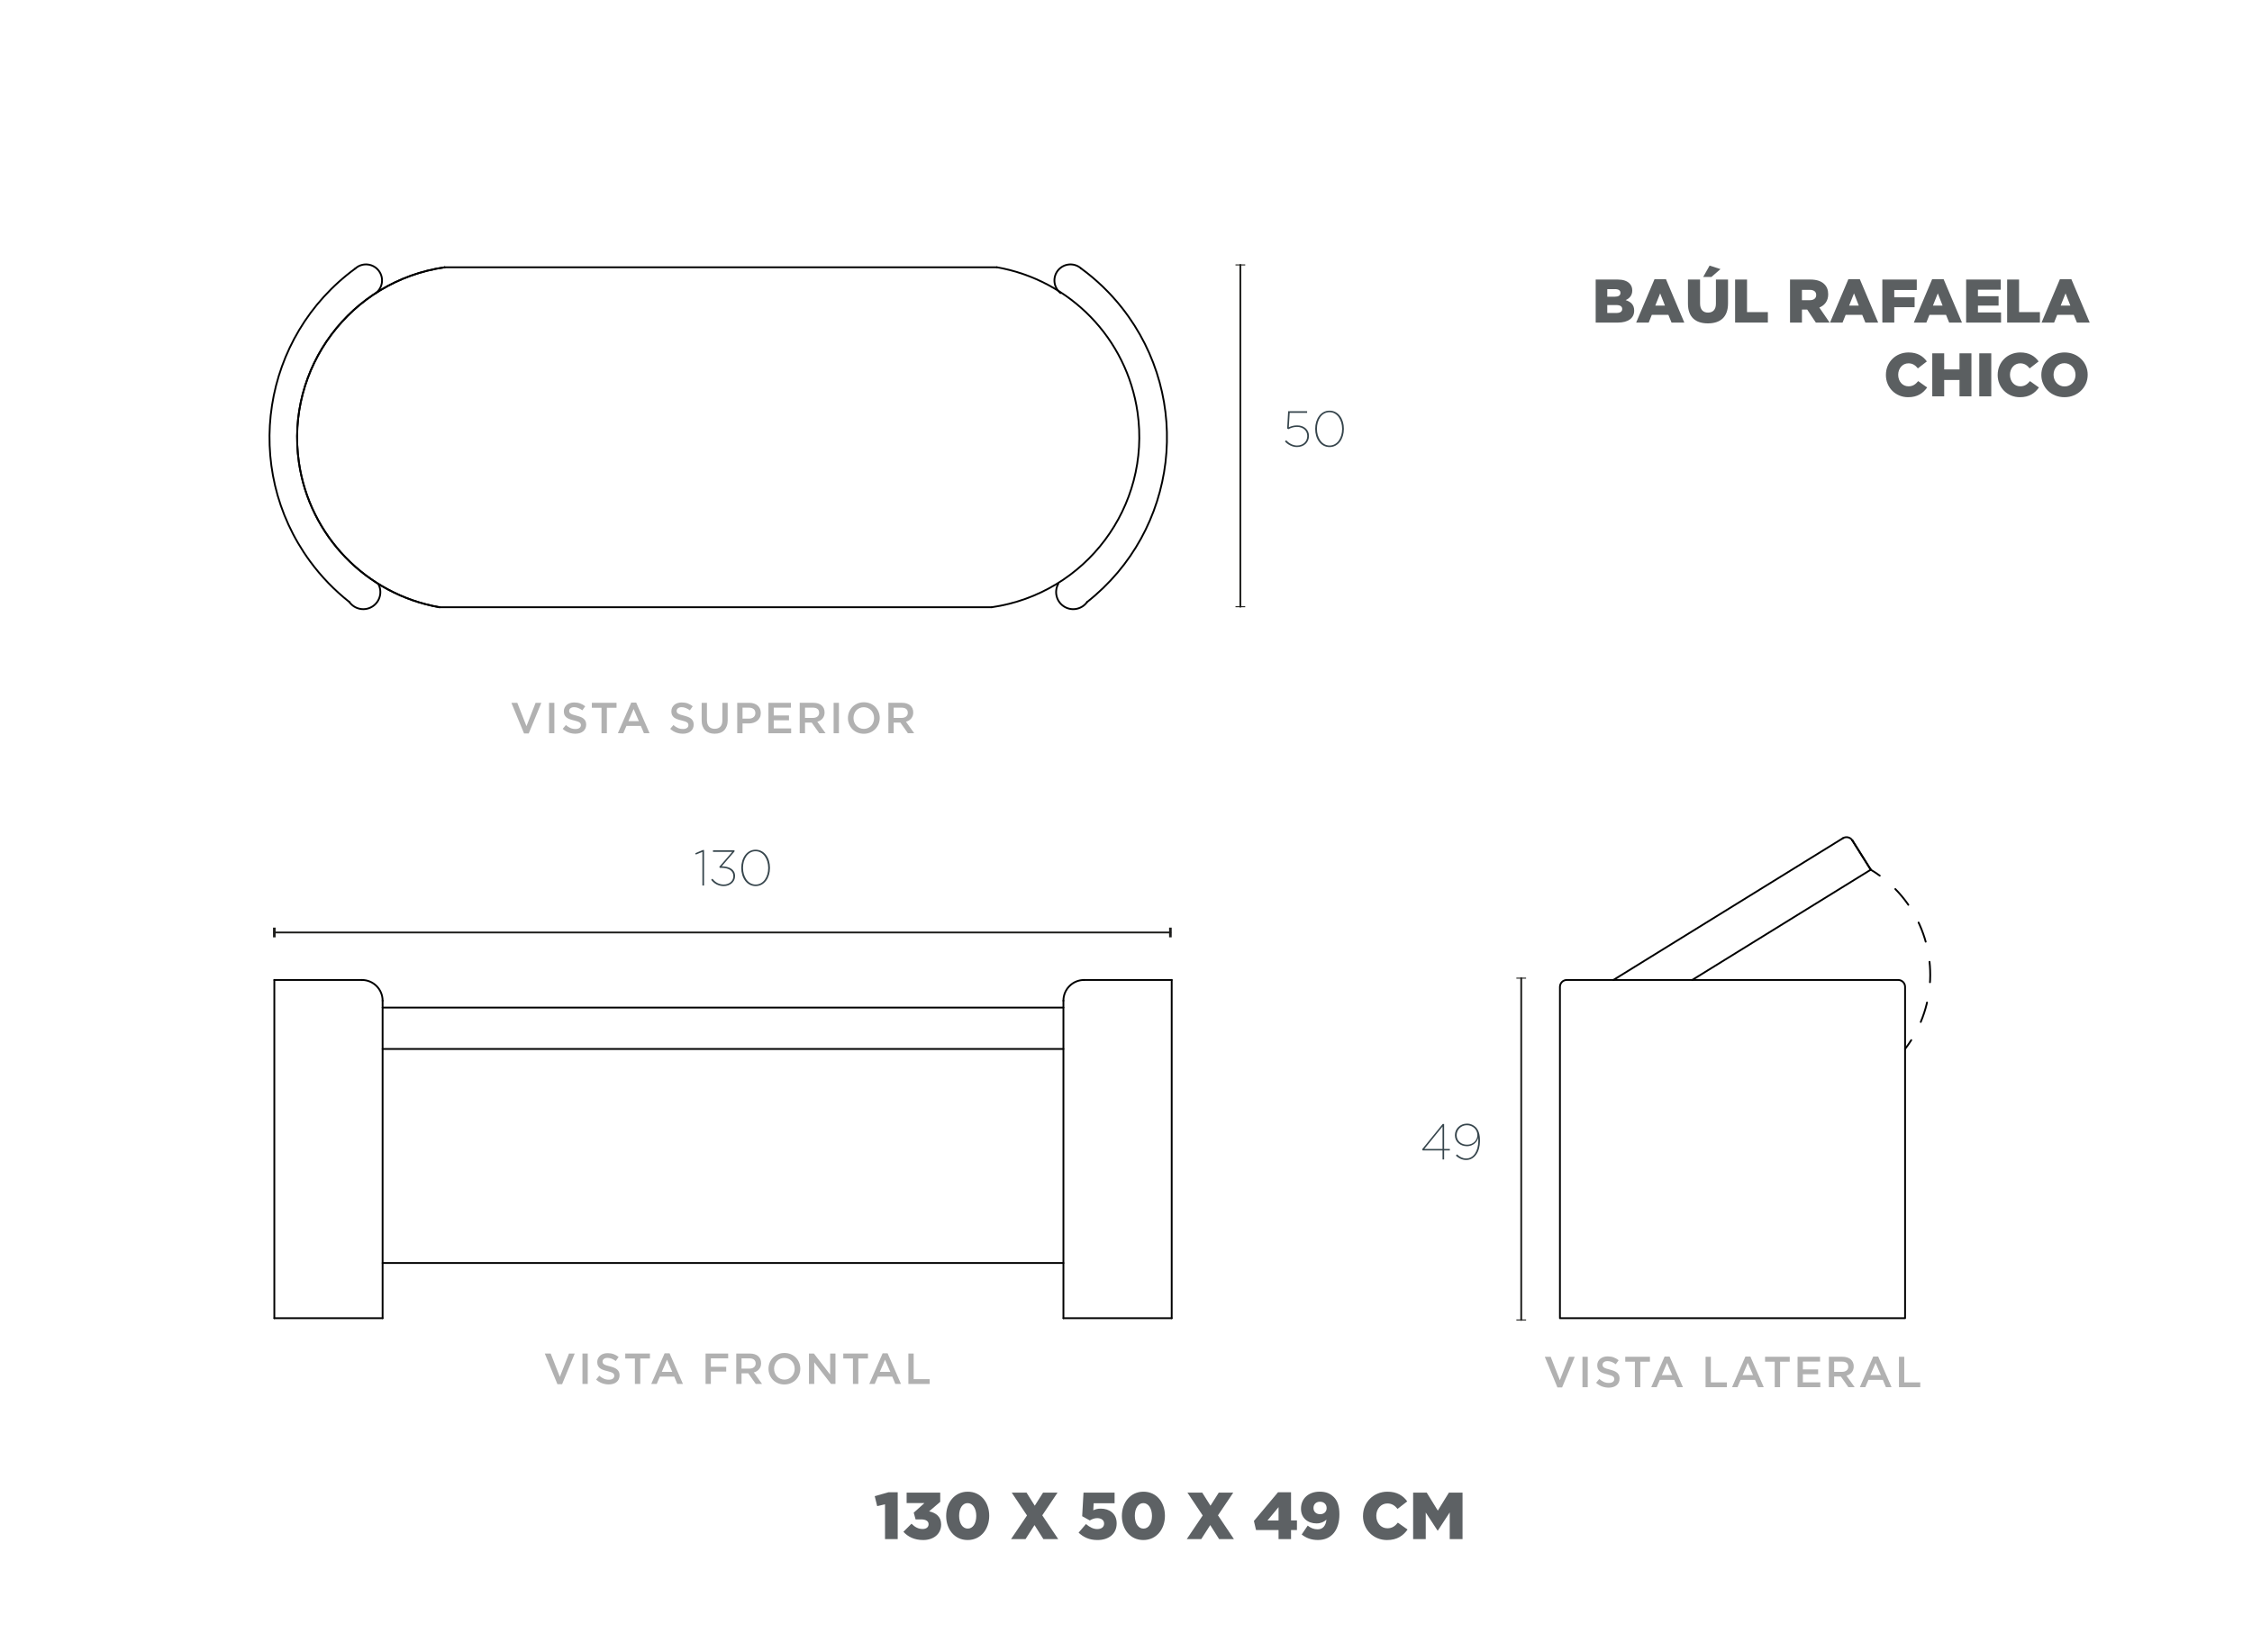 <?xml version="1.0" encoding="UTF-8"?>
<svg id="bien" xmlns="http://www.w3.org/2000/svg" viewBox="0 0 1249.99 917.01">
  <defs>
    <style>
      .cls-1 {
        stroke-dasharray: 11.37 11.37;
      }

      .cls-1, .cls-2, .cls-3 {
        fill: none;
        stroke-linecap: round;
        stroke-linejoin: round;
      }

      .cls-1, .cls-3 {
        stroke: #000;
      }

      .cls-4 {
        fill: #b1b1b1;
      }

      .cls-2 {
        stroke: #1d1d1b;
      }

      .cls-5 {
        fill: #36454c;
      }

      .cls-6 {
        isolation: isolate;
      }

      .cls-7 {
        fill: #1d1d1b;
      }

      .cls-8 {
        fill: #5d6164;
      }

      .cls-9 {
        fill: #5b5f61;
      }
    </style>
  </defs>
  <g>
    <path class="cls-9" d="M885.69,155.17h12.25c3,0,5.12.75,6.52,2.15.96.96,1.54,2.22,1.54,3.86v.07c0,2.76-1.57,4.4-3.68,5.32,2.9.96,4.74,2.59,4.74,5.83v.07c0,4.09-3.34,6.59-9.04,6.59h-12.32v-23.88ZM896.3,164.69c2.01,0,3.14-.68,3.14-2.08v-.07c0-1.3-1.02-2.05-3-2.05h-4.3v4.2h4.16ZM897.25,173.73c2.01,0,3.17-.79,3.17-2.18v-.07c0-1.3-1.02-2.15-3.24-2.15h-5.05v4.4h5.12Z"/>
    <path class="cls-9" d="M918.34,155h6.38l10.17,24.05h-7.1l-1.74-4.27h-9.21l-1.71,4.27h-6.96l10.17-24.05ZM924.14,169.63l-2.66-6.79-2.7,6.79h5.36Z"/>
    <path class="cls-9" d="M936.91,168.58v-13.41h6.72v13.27c0,3.45,1.74,5.08,4.4,5.08s4.4-1.57,4.4-4.91v-13.44h6.72v13.24c0,7.71-4.4,11.09-11.19,11.09s-11.05-3.45-11.05-10.92ZM948.92,147.42l6.04,1.95-5.02,4.37h-4.57l3.55-6.31Z"/>
    <path class="cls-9" d="M963.08,155.17h6.62v18.08h11.57v5.8h-18.19v-23.88Z"/>
    <path class="cls-9" d="M993.56,155.17h11.29c3.65,0,6.18.96,7.78,2.59,1.4,1.37,2.12,3.21,2.12,5.56v.07c0,3.65-1.94,6.07-4.91,7.33l5.7,8.33h-7.64l-4.81-7.23h-2.9v7.23h-6.62v-23.88ZM1004.54,166.63c2.25,0,3.55-1.09,3.55-2.83v-.07c0-1.88-1.37-2.83-3.58-2.83h-4.33v5.73h4.37Z"/>
    <path class="cls-9" d="M1025.94,155h6.38l10.17,24.05h-7.1l-1.74-4.27h-9.21l-1.71,4.27h-6.96l10.17-24.05ZM1031.74,169.63l-2.66-6.79-2.7,6.79h5.36Z"/>
    <path class="cls-9" d="M1044.81,155.17h19.11v5.8h-12.49v4.06h11.29v5.49h-11.29v8.53h-6.62v-23.88Z"/>
    <path class="cls-9" d="M1072.45,155h6.38l10.17,24.05h-7.1l-1.74-4.27h-9.21l-1.71,4.27h-6.96l10.17-24.05ZM1078.25,169.63l-2.66-6.79-2.7,6.79h5.36Z"/>
    <path class="cls-9" d="M1091.32,155.17h19.21v5.63h-12.66v3.62h11.46v5.22h-11.46v3.79h12.83v5.63h-19.38v-23.88Z"/>
    <path class="cls-9" d="M1114.08,155.17h6.62v18.08h11.57v5.8h-18.19v-23.88Z"/>
    <path class="cls-9" d="M1143.36,155h6.38l10.17,24.05h-7.1l-1.74-4.27h-9.21l-1.71,4.27h-6.96l10.17-24.05ZM1149.16,169.63l-2.66-6.79-2.7,6.79h5.36Z"/>
    <path class="cls-9" d="M1046.79,208.13v-.07c0-6.96,5.36-12.42,12.59-12.42,4.88,0,8.02,2.05,10.13,4.98l-4.98,3.86c-1.36-1.71-2.93-2.8-5.22-2.8-3.34,0-5.7,2.83-5.7,6.31v.07c0,3.58,2.35,6.38,5.7,6.38,2.49,0,3.96-1.16,5.39-2.9l4.98,3.55c-2.25,3.11-5.29,5.39-10.58,5.39-6.82,0-12.32-5.22-12.32-12.35Z"/>
    <path class="cls-9" d="M1072.52,196.12h6.62v8.94h8.5v-8.94h6.62v23.88h-6.62v-9.08h-8.5v9.08h-6.62v-23.88Z"/>
    <path class="cls-9" d="M1098.62,196.12h6.65v23.88h-6.65v-23.88Z"/>
    <path class="cls-9" d="M1108.83,208.13v-.07c0-6.96,5.36-12.42,12.59-12.42,4.88,0,8.02,2.05,10.13,4.98l-4.98,3.86c-1.36-1.71-2.93-2.8-5.22-2.8-3.34,0-5.7,2.83-5.7,6.31v.07c0,3.58,2.35,6.38,5.7,6.38,2.49,0,3.96-1.16,5.39-2.9l4.98,3.55c-2.25,3.11-5.29,5.39-10.58,5.39-6.82,0-12.32-5.22-12.32-12.35Z"/>
    <path class="cls-9" d="M1133.06,208.13v-.07c0-6.86,5.53-12.42,12.9-12.42s12.83,5.49,12.83,12.35v.07c0,6.86-5.53,12.42-12.9,12.42s-12.83-5.49-12.83-12.35ZM1152.03,208.13v-.07c0-3.45-2.49-6.45-6.14-6.45s-6.04,2.93-6.04,6.38v.07c0,3.45,2.49,6.45,6.11,6.45s6.07-2.93,6.07-6.38Z"/>
  </g>
  <g>
    <path class="cls-4" d="M297.28,390.12h3.21l-7.02,17.01h-2.6l-7.02-17.01h3.28l5.09,12.98,5.07-12.98Z"/>
    <path class="cls-4" d="M307.7,390.12v16.89h-2.94v-16.89h2.94Z"/>
    <path class="cls-4" d="M316.09,395.4c.11.24.32.47.62.68s.71.4,1.23.58c.52.18,1.19.36,1.99.56.89.22,1.67.47,2.36.75.69.27,1.25.61,1.7,1,.45.39.79.85,1.03,1.38.23.52.35,1.14.35,1.85,0,.8-.15,1.52-.44,2.15s-.71,1.16-1.23,1.59c-.53.43-1.16.76-1.9.99-.74.22-1.55.34-2.43.34-1.3,0-2.55-.22-3.74-.66-1.19-.44-2.29-1.12-3.3-2.04l1.78-2.12c.82.71,1.65,1.25,2.48,1.63.84.38,1.79.57,2.85.57.92,0,1.64-.19,2.18-.58.54-.39.81-.91.81-1.57,0-.31-.05-.58-.16-.82s-.3-.46-.58-.66c-.28-.2-.67-.39-1.16-.57-.49-.18-1.13-.36-1.92-.55-.9-.21-1.7-.44-2.41-.7-.7-.26-1.29-.58-1.77-.96-.48-.39-.84-.85-1.09-1.4s-.37-1.21-.37-2c0-.74.14-1.41.43-2.01.29-.6.68-1.12,1.19-1.56.5-.43,1.11-.77,1.81-1,.71-.23,1.48-.35,2.31-.35,1.24,0,2.35.18,3.34.54.99.36,1.92.89,2.79,1.58l-1.59,2.24c-.77-.56-1.54-.99-2.29-1.29-.76-.3-1.52-.45-2.29-.45-.87,0-1.54.2-2.03.59s-.72.87-.72,1.44c0,.34.06.63.17.87Z"/>
    <path class="cls-4" d="M336.86,407h-2.99v-14.14h-5.36v-2.75h13.7v2.75h-5.36v14.14Z"/>
    <path class="cls-4" d="M360.55,407h-3.14l-1.71-4.08h-7.98l-1.74,4.08h-3.04l7.43-17.01h2.75l7.43,17.01ZM351.69,393.54l-2.89,6.75h5.81l-2.92-6.75Z"/>
    <path class="cls-4" d="M375.75,395.4c.11.24.32.47.62.68s.71.4,1.23.58c.52.18,1.19.36,1.99.56.89.22,1.67.47,2.36.75.69.27,1.25.61,1.71,1,.45.39.79.85,1.03,1.38s.35,1.14.35,1.85c0,.8-.15,1.52-.44,2.15s-.71,1.16-1.23,1.59c-.53.43-1.16.76-1.9.99-.74.22-1.55.34-2.43.34-1.3,0-2.55-.22-3.74-.66-1.19-.44-2.29-1.12-3.3-2.04l1.79-2.12c.82.71,1.65,1.25,2.48,1.63.84.38,1.78.57,2.85.57.92,0,1.64-.19,2.18-.58.54-.39.81-.91.81-1.57,0-.31-.05-.58-.16-.82-.1-.24-.3-.46-.58-.66-.28-.2-.67-.39-1.16-.57-.49-.18-1.13-.36-1.92-.55-.9-.21-1.7-.44-2.41-.7-.7-.26-1.29-.58-1.77-.96-.48-.39-.84-.85-1.09-1.4s-.37-1.21-.37-2c0-.74.14-1.41.43-2.01s.68-1.12,1.18-1.56c.5-.43,1.11-.77,1.81-1,.71-.23,1.48-.35,2.31-.35,1.24,0,2.35.18,3.34.54s1.92.89,2.79,1.58l-1.59,2.24c-.77-.56-1.54-.99-2.29-1.29s-1.52-.45-2.29-.45c-.87,0-1.54.2-2.03.59s-.72.87-.72,1.44c0,.34.06.63.17.87Z"/>
    <path class="cls-4" d="M403.92,399.7c0,1.25-.17,2.36-.52,3.3-.35.95-.83,1.74-1.46,2.38-.63.64-1.39,1.11-2.28,1.42-.89.31-1.89.47-3,.47s-2.08-.16-2.97-.47c-.88-.31-1.64-.78-2.27-1.41-.63-.63-1.11-1.4-1.45-2.33-.34-.92-.51-2-.51-3.22v-9.72h2.94v9.6c0,1.58.38,2.77,1.14,3.59.76.82,1.81,1.23,3.15,1.23s2.37-.39,3.13-1.18c.76-.79,1.14-1.96,1.14-3.52v-9.72h2.94v9.58Z"/>
    <path class="cls-4" d="M421.74,398.3c-.35.72-.84,1.33-1.45,1.81-.61.48-1.33.85-2.15,1.1-.82.25-1.7.37-2.64.37h-3.36v5.43h-2.94v-16.89h6.66c.98,0,1.87.13,2.67.4.8.27,1.47.65,2.03,1.15.56.5.98,1.09,1.28,1.78.3.69.45,1.47.45,2.34,0,.95-.18,1.79-.53,2.51ZM418.27,393.56c-.66-.51-1.55-.76-2.66-.76h-3.46v6.1h3.46c1.13,0,2.02-.28,2.68-.84s.98-1.3.98-2.22c0-1.02-.33-1.78-.99-2.29Z"/>
    <path class="cls-4" d="M439.02,392.8h-9.55v4.34h8.47v2.68h-8.47v4.51h9.67v2.68h-12.62v-16.89h12.5v2.68Z"/>
    <path class="cls-4" d="M454.72,407l-4.16-5.89h-3.73v5.89h-2.94v-16.89h7.53c.96,0,1.84.12,2.62.37.78.25,1.44.6,1.98,1.06.54.46.95,1.02,1.24,1.69.29.67.43,1.41.43,2.23,0,.71-.1,1.34-.3,1.89-.2.56-.48,1.05-.83,1.47-.35.43-.78.79-1.27,1.09-.49.3-1.03.53-1.63.69l4.56,6.39h-3.5ZM453.75,393.51c-.61-.48-1.48-.71-2.59-.71h-4.33v5.69h4.36c1.06,0,1.91-.26,2.54-.77.63-.52.94-1.21.94-2.08,0-.94-.31-1.64-.92-2.12Z"/>
    <path class="cls-4" d="M465.65,390.12v16.89h-2.94v-16.89h2.94Z"/>
    <path class="cls-4" d="M487.65,401.91c-.43,1.06-1.05,1.99-1.83,2.79-.79.8-1.72,1.43-2.8,1.89-1.08.47-2.27.7-3.57.7s-2.49-.23-3.57-.69c-1.08-.46-2-1.08-2.77-1.87-.77-.79-1.38-1.71-1.81-2.77-.43-1.06-.65-2.19-.65-3.38s.22-2.32.65-3.38c.43-1.06,1.05-1.99,1.83-2.79.79-.8,1.72-1.43,2.8-1.89,1.08-.47,2.27-.7,3.57-.7s2.49.23,3.57.69c1.08.46,2,1.08,2.77,1.87.77.79,1.38,1.71,1.81,2.77.43,1.06.65,2.19.65,3.38s-.22,2.32-.65,3.38ZM484.76,396.26c-.28-.73-.68-1.37-1.18-1.92-.51-.55-1.11-.98-1.82-1.3-.71-.32-1.48-.48-2.32-.48s-1.6.16-2.3.47c-.7.31-1.3.74-1.8,1.28-.5.54-.89,1.17-1.17,1.91-.28.73-.42,1.51-.42,2.33s.14,1.6.42,2.33c.28.73.68,1.37,1.18,1.92.51.55,1.11.98,1.82,1.3.71.32,1.48.48,2.31.48s1.61-.16,2.3-.47c.7-.31,1.3-.74,1.8-1.28.5-.54.89-1.17,1.17-1.91.28-.73.42-1.51.42-2.33s-.14-1.6-.42-2.33Z"/>
    <path class="cls-4" d="M503.93,407l-4.16-5.89h-3.73v5.89h-2.94v-16.89h7.53c.96,0,1.84.12,2.62.37.78.25,1.44.6,1.98,1.06.54.46.95,1.02,1.24,1.69.29.67.43,1.41.43,2.23,0,.71-.1,1.34-.3,1.89-.2.56-.48,1.05-.83,1.47-.35.43-.78.79-1.27,1.09-.49.3-1.03.53-1.63.69l4.56,6.39h-3.5ZM502.96,393.51c-.61-.48-1.48-.71-2.59-.71h-4.33v5.69h4.36c1.06,0,1.91-.26,2.54-.77.63-.52.94-1.21.94-2.08,0-.94-.31-1.64-.92-2.12Z"/>
  </g>
  <g>
    <path class="cls-4" d="M870.87,753.12h3.21l-7.02,17.01h-2.6l-7.02-17.01h3.28l5.09,12.98,5.07-12.98Z"/>
    <path class="cls-4" d="M881.29,753.12v16.89h-2.94v-16.89h2.94Z"/>
    <path class="cls-4" d="M889.69,758.4c.11.24.32.47.62.68.3.21.71.4,1.23.58.52.18,1.19.36,1.99.56.89.23,1.67.47,2.36.75s1.25.61,1.7,1,.79.85,1.03,1.37c.23.52.35,1.14.35,1.85,0,.8-.15,1.52-.44,2.15s-.71,1.16-1.23,1.59c-.53.43-1.16.76-1.9.99-.74.22-1.55.34-2.43.34-1.3,0-2.55-.22-3.74-.66-1.19-.44-2.29-1.12-3.3-2.04l1.78-2.12c.82.71,1.65,1.25,2.48,1.63.84.38,1.79.57,2.85.57.92,0,1.64-.19,2.18-.58.54-.39.81-.91.81-1.57,0-.31-.05-.58-.16-.82-.1-.24-.3-.46-.58-.66-.28-.2-.67-.39-1.16-.57s-1.13-.36-1.92-.56c-.9-.21-1.7-.44-2.41-.7-.7-.26-1.29-.58-1.77-.96-.48-.39-.84-.85-1.09-1.4s-.37-1.21-.37-2c0-.74.14-1.41.43-2.01.29-.6.68-1.12,1.19-1.55.5-.43,1.11-.77,1.81-1,.71-.23,1.48-.35,2.31-.35,1.24,0,2.35.18,3.34.54.99.36,1.92.89,2.79,1.58l-1.59,2.24c-.77-.56-1.54-.99-2.29-1.29-.76-.3-1.52-.45-2.29-.45-.87,0-1.54.2-2.03.59s-.72.87-.72,1.44c0,.34.06.63.17.87Z"/>
    <path class="cls-4" d="M910.46,770h-2.99v-14.14h-5.36v-2.75h13.7v2.75h-5.36v14.14Z"/>
    <path class="cls-4" d="M934.14,770h-3.14l-1.71-4.08h-7.98l-1.74,4.08h-3.04l7.43-17.01h2.75l7.43,17.01ZM925.29,756.54l-2.89,6.75h5.81l-2.92-6.75Z"/>
    <path class="cls-4" d="M946.69,753.12h2.94v14.21h8.88v2.68h-11.82v-16.89Z"/>
    <path class="cls-4" d="M978.99,770h-3.14l-1.71-4.08h-7.98l-1.74,4.08h-3.04l7.43-17.01h2.75l7.43,17.01ZM970.13,756.54l-2.89,6.75h5.81l-2.92-6.75Z"/>
    <path class="cls-4" d="M988.06,770h-2.99v-14.14h-5.36v-2.75h13.7v2.75h-5.36v14.14Z"/>
    <path class="cls-4" d="M1010.25,755.79h-9.55v4.34h8.47v2.68h-8.47v4.51h9.67v2.68h-12.62v-16.89h12.5v2.68Z"/>
    <path class="cls-4" d="M1025.95,770l-4.16-5.89h-3.73v5.89h-2.94v-16.89h7.53c.96,0,1.84.12,2.62.37.78.25,1.44.6,1.98,1.06.54.46.95,1.02,1.24,1.69.29.67.43,1.41.43,2.23,0,.71-.1,1.34-.3,1.89-.2.56-.48,1.05-.83,1.47-.35.43-.78.79-1.27,1.09-.49.3-1.03.53-1.63.69l4.56,6.39h-3.5ZM1024.98,756.51c-.61-.48-1.48-.71-2.59-.71h-4.33v5.69h4.36c1.06,0,1.91-.26,2.54-.78.63-.52.94-1.21.94-2.08,0-.94-.31-1.64-.92-2.12Z"/>
    <path class="cls-4" d="M1049.93,770h-3.14l-1.71-4.08h-7.98l-1.74,4.08h-3.04l7.43-17.01h2.75l7.43,17.01ZM1041.08,756.54l-2.89,6.75h5.81l-2.92-6.75Z"/>
    <path class="cls-4" d="M1054.03,753.12h2.94v14.21h8.88v2.68h-11.82v-16.89Z"/>
  </g>
  <g>
    <path class="cls-4" d="M315.81,751.32h3.21l-7.02,17.01h-2.6l-7.02-17.01h3.28l5.09,12.98,5.07-12.98Z"/>
    <path class="cls-4" d="M326.23,751.32v16.88h-2.94v-16.88h2.94Z"/>
    <path class="cls-4" d="M334.63,756.6c.11.24.32.47.62.68s.71.4,1.23.58,1.19.36,1.99.56c.89.22,1.67.47,2.36.75.69.27,1.25.61,1.7,1,.45.39.79.85,1.03,1.38.23.52.35,1.14.35,1.84,0,.81-.15,1.52-.44,2.15-.3.63-.71,1.16-1.23,1.59-.53.43-1.16.76-1.9.99-.74.22-1.55.34-2.43.34-1.3,0-2.55-.22-3.74-.66s-2.29-1.12-3.3-2.04l1.78-2.12c.82.71,1.65,1.25,2.48,1.63s1.79.57,2.85.57c.92,0,1.64-.19,2.18-.58s.81-.91.81-1.57c0-.31-.05-.58-.16-.82-.1-.24-.3-.46-.58-.66s-.67-.39-1.16-.57-1.13-.36-1.92-.55c-.9-.21-1.7-.44-2.41-.7-.7-.26-1.29-.58-1.77-.96-.48-.39-.84-.85-1.09-1.4s-.37-1.21-.37-2c0-.74.14-1.41.43-2.01.29-.6.68-1.12,1.19-1.56.5-.43,1.11-.77,1.81-1s1.48-.35,2.31-.35c1.24,0,2.35.18,3.34.54.99.36,1.92.89,2.79,1.58l-1.59,2.24c-.77-.56-1.54-.99-2.29-1.29-.76-.3-1.52-.45-2.29-.45-.87,0-1.54.2-2.03.59s-.72.87-.72,1.44c0,.34.06.63.17.87Z"/>
    <path class="cls-4" d="M355.4,768.2h-2.99v-14.13h-5.36v-2.75h13.7v2.75h-5.36v14.13Z"/>
    <path class="cls-4" d="M379.08,768.2h-3.14l-1.71-4.08h-7.98l-1.74,4.08h-3.04l7.43-17.01h2.75l7.43,17.01ZM370.23,754.74l-2.89,6.75h5.81l-2.92-6.75Z"/>
    <path class="cls-4" d="M404.17,754h-9.6v4.66h8.52v2.68h-8.52v6.87h-2.94v-16.88h12.54v2.68Z"/>
    <path class="cls-4" d="M419.49,768.2l-4.16-5.89h-3.73v5.89h-2.94v-16.88h7.53c.96,0,1.84.12,2.62.37s1.44.6,1.98,1.06c.54.46.95,1.02,1.24,1.69.29.67.43,1.41.43,2.23,0,.71-.1,1.34-.3,1.89s-.48,1.05-.83,1.47c-.35.43-.78.79-1.27,1.09-.49.3-1.03.53-1.63.69l4.56,6.39h-3.5ZM418.52,754.71c-.61-.48-1.48-.71-2.59-.71h-4.33v5.69h4.36c1.06,0,1.91-.26,2.54-.77.63-.52.94-1.21.94-2.08,0-.94-.31-1.64-.92-2.12Z"/>
    <path class="cls-4" d="M443.56,763.11c-.43,1.06-1.05,1.99-1.83,2.79-.79.8-1.72,1.43-2.8,1.89-1.08.47-2.27.7-3.57.7s-2.49-.23-3.57-.69c-1.08-.46-2-1.08-2.77-1.87-.77-.79-1.38-1.71-1.81-2.77-.43-1.06-.65-2.19-.65-3.38s.22-2.32.65-3.38c.43-1.06,1.05-1.99,1.83-2.79s1.72-1.43,2.8-1.89c1.08-.47,2.27-.7,3.57-.7s2.49.23,3.57.69c1.08.46,2,1.08,2.77,1.87s1.38,1.71,1.81,2.77c.43,1.06.65,2.19.65,3.38s-.22,2.32-.65,3.38ZM440.68,757.46c-.28-.73-.68-1.37-1.18-1.92-.51-.55-1.11-.98-1.82-1.3-.71-.32-1.48-.48-2.32-.48s-1.6.16-2.3.47c-.7.31-1.3.74-1.8,1.28-.5.54-.89,1.17-1.17,1.91-.28.73-.42,1.51-.42,2.33s.14,1.6.42,2.33c.28.73.68,1.37,1.18,1.92.51.55,1.11.98,1.82,1.3.71.32,1.48.48,2.31.48s1.61-.16,2.3-.47c.7-.31,1.3-.74,1.8-1.28.5-.54.89-1.17,1.17-1.91.28-.73.42-1.51.42-2.33s-.14-1.6-.42-2.33Z"/>
    <path class="cls-4" d="M460.79,751.32h2.94v16.88h-2.48l-9.29-12.01v12.01h-2.94v-16.88h2.74l9.03,11.68v-11.68Z"/>
    <path class="cls-4" d="M476.42,768.2h-2.99v-14.13h-5.36v-2.75h13.7v2.75h-5.36v14.13Z"/>
    <path class="cls-4" d="M500.1,768.2h-3.14l-1.71-4.08h-7.98l-1.74,4.08h-3.04l7.43-17.01h2.75l7.43,17.01ZM491.25,754.74l-2.89,6.75h5.81l-2.92-6.75Z"/>
    <path class="cls-4" d="M504.2,751.32h2.94v14.21h8.88v2.68h-11.82v-16.88Z"/>
  </g>
  <g class="cls-6">
    <path class="cls-8" d="M491.23,835.01l-4.35,1-1.36-5.53,7.56-2.14h5.2v25.99h-7.04v-19.32Z"/>
    <path class="cls-8" d="M501.44,850.27l4.5-4.5c1.84,1.88,3.8,2.95,6.16,2.95,2.03,0,3.32-1.03,3.32-2.62v-.07c0-1.66-1.51-2.65-4.2-2.65h-3.02l-1.03-3.72,5.94-5.34h-9.88v-5.79h18.65v5.12l-6.16,5.27c3.69.81,6.67,2.88,6.67,7.26v.07c0,5.23-4.2,8.59-9.95,8.59-4.98,0-8.48-1.81-10.99-4.57Z"/>
    <path class="cls-8" d="M525.18,841.5v-.07c0-7.3,4.65-13.42,11.98-13.42s11.91,6.04,11.91,13.34v.07c0,7.3-4.61,13.42-11.98,13.42s-11.91-6.05-11.91-13.35ZM541.88,841.5v-.07c0-4.09-1.95-7.08-4.79-7.08s-4.72,2.88-4.72,7v.07c0,4.13,1.92,7.08,4.79,7.08s4.72-2.91,4.72-7Z"/>
    <path class="cls-8" d="M570.04,841.2l-8.48-12.68h8.22l4.57,7.26,4.61-7.26h8.04l-8.48,12.61,8.85,13.2h-8.22l-4.94-7.78-4.98,7.78h-8.04l8.85-13.12Z"/>
    <path class="cls-8" d="M598.68,850.75l4.09-4.79c2.1,1.77,4.09,2.8,6.27,2.8,2.36,0,3.8-1.18,3.8-3.02v-.07c0-1.84-1.55-2.99-3.8-2.99-1.59,0-2.91.55-4.13,1.29l-4.24-2.36.74-13.09h17.25v5.9h-11.61l-.22,3.91c1.18-.55,2.4-.92,4.13-.92,4.65,0,8.85,2.58,8.85,8.18v.07c0,5.75-4.39,9.18-10.65,9.18-4.57,0-7.78-1.59-10.47-4.09Z"/>
    <path class="cls-8" d="M622.71,841.5v-.07c0-7.3,4.65-13.42,11.98-13.42s11.91,6.04,11.91,13.34v.07c0,7.3-4.61,13.42-11.98,13.42s-11.91-6.05-11.91-13.35ZM639.41,841.5v-.07c0-4.09-1.95-7.08-4.79-7.08s-4.72,2.88-4.72,7v.07c0,4.13,1.92,7.08,4.79,7.08s4.72-2.91,4.72-7Z"/>
    <path class="cls-8" d="M667.57,841.2l-8.48-12.68h8.22l4.57,7.26,4.61-7.26h8.04l-8.48,12.61,8.85,13.2h-8.22l-4.94-7.78-4.98,7.78h-8.04l8.85-13.12Z"/>
    <path class="cls-8" d="M709.67,849.31h-12.5l-1.18-5.05,13.38-15.93h7.23v15.63h3.28v5.35h-3.28v5.01h-6.93v-5.01ZM709.67,844v-7.41l-6.16,7.41h6.16Z"/>
    <path class="cls-8" d="M722.5,851.78l3.35-4.94c1.77,1.4,3.47,2.06,5.53,2.06,2.95,0,4.53-2.06,4.87-5.38-1.33,1.25-3.17,2.1-5.46,2.1-5.01,0-8.66-3.1-8.66-8.15v-.07c0-5.71,4.39-9.4,10.29-9.4,3.76,0,5.97,1.07,7.93,3.02,1.88,1.84,3.1,4.79,3.1,9.55v.07c0,8.44-4.2,14.19-11.94,14.19-3.83,0-6.64-1.22-9-3.06ZM736.36,837.15v-.07c0-1.99-1.44-3.5-3.69-3.5s-3.61,1.47-3.61,3.46v.07c0,1.95,1.44,3.39,3.69,3.39s3.61-1.47,3.61-3.35Z"/>
    <path class="cls-8" d="M756.55,841.5v-.07c0-7.52,5.79-13.42,13.6-13.42,5.27,0,8.66,2.21,10.95,5.38l-5.38,4.17c-1.47-1.84-3.17-3.02-5.64-3.02-3.61,0-6.16,3.06-6.16,6.82v.07c0,3.87,2.54,6.89,6.16,6.89,2.69,0,4.28-1.25,5.82-3.13l5.38,3.83c-2.43,3.35-5.71,5.83-11.43,5.83-7.37,0-13.31-5.64-13.31-13.35Z"/>
    <path class="cls-8" d="M784.35,828.52h7.56l6.16,9.99,6.16-9.99h7.56v25.81h-7.11v-14.82l-6.6,10.1h-.15l-6.56-10.03v14.75h-7v-25.81Z"/>
  </g>
  <g>
    <line class="cls-2" x1="152.27" y1="517.6" x2="649.64" y2="517.6"/>
    <rect class="cls-7" x="151.54" y="514.9" width="1.45" height="5.4"/>
    <rect class="cls-7" x="648.91" y="514.9" width="1.45" height="5.4"/>
  </g>
  <g>
    <line class="cls-2" x1="688.47" y1="147.04" x2="688.47" y2="336.79"/>
    <rect class="cls-7" x="685.77" y="146.77" width="5.4" height=".55"/>
    <rect class="cls-7" x="685.77" y="336.51" width="5.4" height=".55"/>
  </g>
  <g>
    <line class="cls-2" x1="844.37" y1="542.96" x2="844.37" y2="732.7"/>
    <rect class="cls-7" x="841.67" y="542.68" width="5.4" height=".55"/>
    <rect class="cls-7" x="841.67" y="732.42" width="5.4" height=".55"/>
  </g>
  <g class="cls-6">
    <path class="cls-5" d="M389.87,472.87l-3.65,1.48-.3-.75,4.14-1.76h.72v19.68h-.91v-18.64Z"/>
    <path class="cls-5" d="M394.73,488.36l.72-.61c1.46,1.95,3.62,3.24,6.3,3.24,2.87,0,5.31-1.9,5.31-4.6v-.06c0-3.18-2.79-4.61-6.74-4.61h-.8l-.28-.56,7.18-8.29h-10.67v-.89h11.94v.67l-7.1,8.21c4.34.08,7.41,1.79,7.41,5.44v.05c0,3.24-2.9,5.5-6.27,5.5-3.07,0-5.47-1.45-6.99-3.49Z"/>
    <path class="cls-5" d="M411.45,481.78v-.06c0-5.33,2.98-10.07,7.96-10.07s7.96,4.69,7.96,10.07v.06c0,5.33-2.98,10.07-7.96,10.07s-7.96-4.69-7.96-10.07ZM426.4,481.8v-.05c0-4.8-2.63-9.24-7.02-9.24s-6.96,4.35-6.96,9.18v.06c0,4.8,2.62,9.24,7.02,9.24s6.96-4.38,6.96-9.18Z"/>
  </g>
  <g class="cls-6">
    <path class="cls-5" d="M713.21,245.03l.69-.67c1.49,1.67,3.68,2.93,6.02,2.93,3.34,0,5.69-2.23,5.69-5.27v-.06c0-2.96-2.43-5-5.69-5-1.63,0-3.23.42-4.81,1.28l-.66-.39.55-9.57h10.53v.89h-9.67l-.5,8.01c1.44-.7,2.9-1.06,4.67-1.06,3.7,0,6.52,2.34,6.52,5.8v.06c0,3.6-2.76,6.17-6.69,6.17-2.62,0-5.17-1.42-6.66-3.13Z"/>
    <path class="cls-5" d="M730.01,238.08v-.06c0-5.33,2.98-10.08,7.96-10.08s7.96,4.69,7.96,10.08v.06c0,5.33-2.98,10.08-7.96,10.08s-7.96-4.69-7.96-10.08ZM744.96,238.11v-.06c0-4.8-2.62-9.24-7.02-9.24s-6.96,4.35-6.96,9.18v.06c0,4.8,2.62,9.24,7.02,9.24s6.96-4.38,6.96-9.18Z"/>
  </g>
  <g class="cls-6">
    <path class="cls-5" d="M800.69,638.61h-11.03l-.3-.67,11.41-14.04h.8v13.87h3.18v.84h-3.18v4.97h-.88v-4.97ZM800.69,637.77v-12.48l-10.11,12.48h10.11Z"/>
    <path class="cls-5" d="M808.09,641.48l.61-.72c1.52,1.45,3.26,2.29,5.11,2.29,4.15,0,6.71-4.19,6.74-9.74v-.05c0-.5-.03-1.26-.03-1.76-.61,2.59-3.04,4.74-6.25,4.74-3.84,0-6.71-2.54-6.71-6.06v-.06c0-3.54,2.87-6.42,6.71-6.42,2.07,0,3.7.84,4.86,1.98,1.49,1.51,2.35,3.82,2.35,7.56v.05c0,6.11-3.04,10.61-7.71,10.61-2.18,0-4.17-1-5.69-2.43ZM820.03,630.1v-.05c0-3.04-2.54-5.47-5.83-5.47s-5.67,2.57-5.67,5.53v.06c0,3.07,2.46,5.22,5.8,5.22s5.69-2.48,5.69-5.28Z"/>
  </g>
  <g id="LWPOLYLINE">
    <line class="cls-3" x1="212.37" y1="559.28" x2="590.26" y2="559.28"/>
  </g>
  <g id="LWPOLYLINE-2" data-name="LWPOLYLINE">
    <line class="cls-3" x1="212.37" y1="582.27" x2="590.26" y2="582.27"/>
  </g>
  <g id="LINE">
    <line class="cls-3" x1="212.37" y1="701.05" x2="590.26" y2="701.05"/>
  </g>
  <g id="LINE-2" data-name="LINE">
    <line class="cls-3" x1="152.27" y1="543.96" x2="152.27" y2="731.7"/>
  </g>
  <g id="LWPOLYLINE-3" data-name="LWPOLYLINE">
    <line class="cls-3" x1="212.37" y1="731.7" x2="152.27" y2="731.7"/>
  </g>
  <g id="LINE-3" data-name="LINE">
    <line class="cls-3" x1="152.27" y1="543.96" x2="200.88" y2="543.96"/>
  </g>
  <g id="ARC">
    <path class="cls-3" d="M212.37,555.45c0-6.35-5.15-11.49-11.49-11.49"/>
  </g>
  <g id="LINE-4" data-name="LINE">
    <line class="cls-3" x1="212.37" y1="555.45" x2="212.37" y2="731.7"/>
  </g>
  <g id="LINE-5" data-name="LINE">
    <line class="cls-3" x1="650.36" y1="543.96" x2="650.36" y2="731.7"/>
  </g>
  <g id="LWPOLYLINE-4" data-name="LWPOLYLINE">
    <line class="cls-3" x1="590.26" y1="731.7" x2="650.36" y2="731.7"/>
  </g>
  <g id="LINE-6" data-name="LINE">
    <line class="cls-3" x1="650.36" y1="543.96" x2="601.75" y2="543.96"/>
  </g>
  <g id="ARC-2" data-name="ARC">
    <path class="cls-3" d="M601.75,543.96c-6.35,0-11.49,5.15-11.49,11.49"/>
  </g>
  <g id="LINE-7" data-name="LINE">
    <line class="cls-3" x1="590.26" y1="555.45" x2="590.26" y2="731.7"/>
  </g>
  <g id="LWPOLYLINE-5" data-name="LWPOLYLINE">
    <line class="cls-3" x1="246.82" y1="148.37" x2="553.34" y2="148.37"/>
  </g>
  <g id="LWPOLYLINE-6" data-name="LWPOLYLINE">
    <line class="cls-3" x1="550.47" y1="337.06" x2="243.95" y2="337.06"/>
  </g>
  <g id="ARC-3" data-name="ARC">
    <path class="cls-3" d="M246.82,148.37c-52.23,7.54-88.46,56-80.92,108.24,5.9,40.86,37.38,73.32,78.05,80.46"/>
  </g>
  <g id="ARC-4" data-name="ARC">
    <path class="cls-3" d="M550.47,337.06c52.23-7.54,88.46-56,80.92-108.24-5.9-40.86-37.38-73.32-78.05-80.46"/>
  </g>
  <g id="ARC-5" data-name="ARC">
    <path class="cls-3" d="M246.82,148.37c-52.23,7.54-88.46,56-80.92,108.24,5.9,40.86,37.38,73.32,78.05,80.46"/>
  </g>
  <g id="ARC-6" data-name="ARC">
    <path class="cls-3" d="M197.2,149.06c-51.8,37.89-63.08,110.61-25.18,162.41,6.24,8.53,13.61,16.16,21.91,22.7"/>
  </g>
  <g id="ARC-7" data-name="ARC">
    <path class="cls-3" d="M193.92,334.16c3.04,4.26,8.96,5.25,13.22,2.21,3.94-2.81,5.13-8.13,2.77-12.35"/>
  </g>
  <g id="LWPOLYLINE-7" data-name="LWPOLYLINE">
    <path class="cls-3" d="M1057.43,731.7v-183.91c0-2.12-1.72-3.83-3.83-3.83h-183.91c-2.12,0-3.83,1.72-3.83,3.83v183.91s191.58,0,191.58,0Z"/>
  </g>
  <g id="ARC-8" data-name="ARC">
    <path class="cls-3" d="M208.65,162.66c3.87-3.03,4.54-8.63,1.5-12.49s-8.63-4.54-12.49-1.5c-.16.12-.31.26-.46.39"/>
  </g>
  <g id="ARC-9" data-name="ARC">
    <path class="cls-3" d="M603.41,334.16c50.43-39.7,59.12-112.77,19.42-163.2-6.53-8.3-14.17-15.67-22.7-21.91"/>
  </g>
  <g id="ARC-10" data-name="ARC">
    <path class="cls-3" d="M587.42,324.03c-2.56,4.57-.93,10.34,3.64,12.9,4.22,2.36,9.54,1.17,12.35-2.77"/>
  </g>
  <g id="ARC-11" data-name="ARC">
    <path class="cls-3" d="M600.13,149.06c-3.65-3.29-9.27-3-12.57.65s-3,9.27.65,12.57c.15.14.31.27.46.39"/>
  </g>
  <g id="LINE-8" data-name="LINE">
    <line class="cls-3" x1="1038.38" y1="482.75" x2="1028.17" y2="466.5"/>
  </g>
  <g id="ARC-12" data-name="ARC">
    <g>
      <path class="cls-3" d="M1057.43,582.27c1.23-1.61,2.37-3.25,3.43-4.92"/>
      <path class="cls-1" d="M1066.13,567.27c11.17-26.63,4.31-58.22-18.3-77.7"/>
      <path class="cls-3" d="M1043.38,486.06c-1.62-1.18-3.29-2.28-5-3.31"/>
    </g>
  </g>
  <g id="LINE-9" data-name="LINE">
    <line class="cls-3" x1="895.52" y1="543.96" x2="1022.91" y2="465.28"/>
  </g>
  <g id="LINE-10" data-name="LINE">
    <line class="cls-3" x1="1028.17" y1="466.5" x2="1038.38" y2="482.75"/>
  </g>
  <g id="ARC-13" data-name="ARC">
    <path class="cls-3" d="M1028.17,466.5c-1.12-1.78-3.47-2.33-5.26-1.22"/>
  </g>
  <g id="LINE-11" data-name="LINE">
    <line class="cls-3" x1="1038.38" y1="482.75" x2="939.27" y2="543.96"/>
  </g>
</svg>